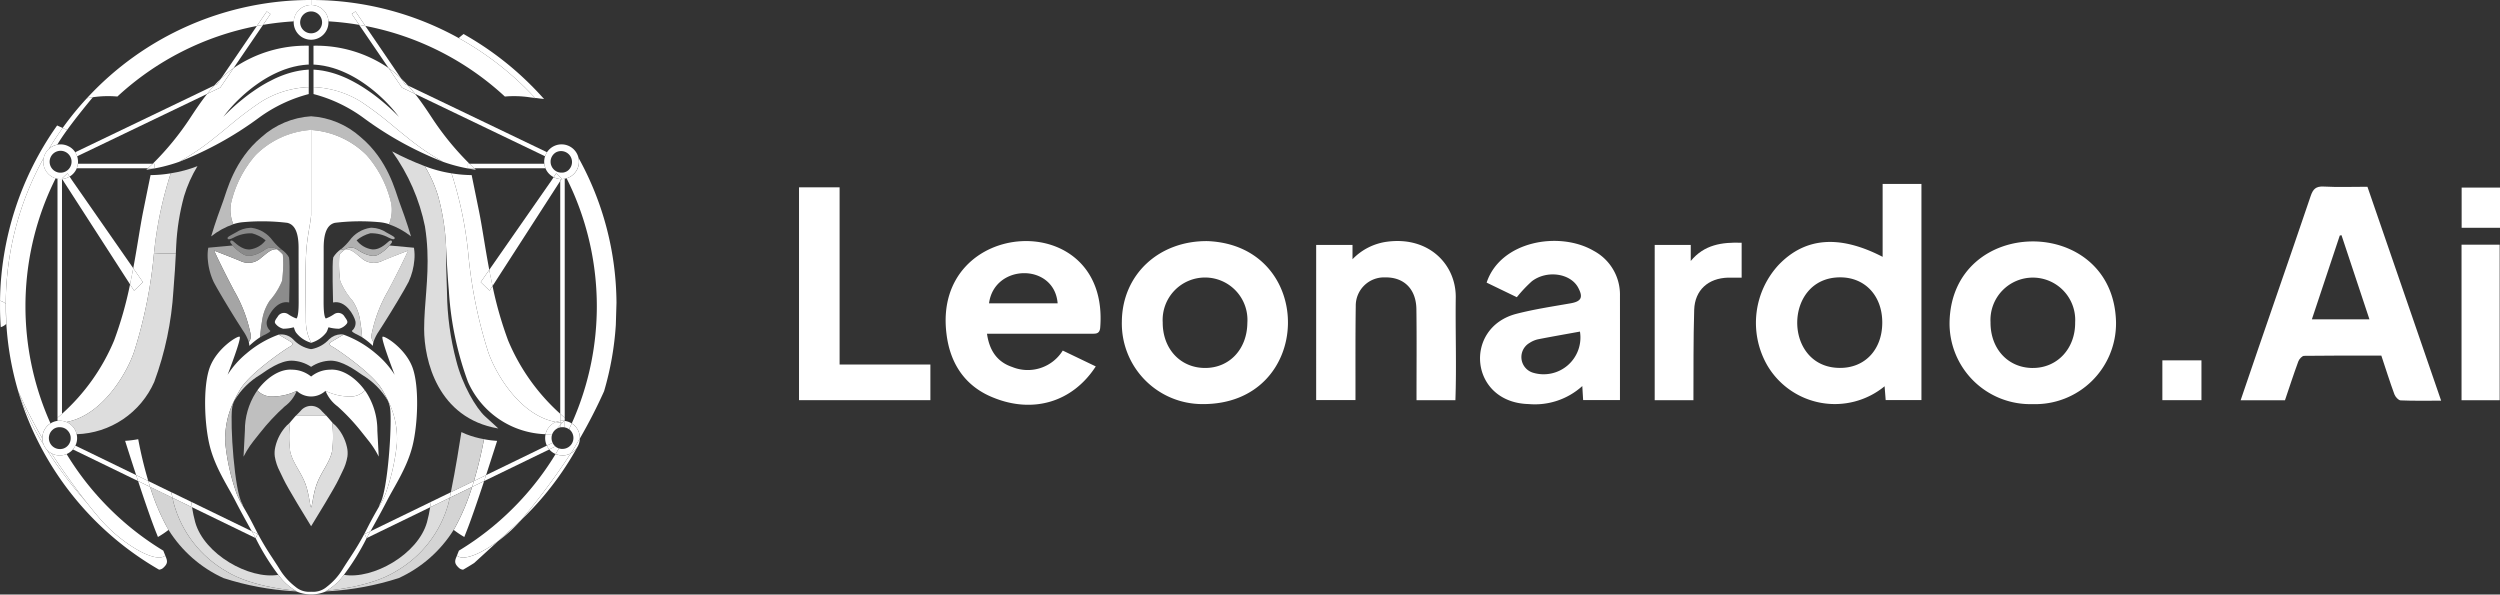 <svg id="Groupe_925" data-name="Groupe 925" xmlns="http://www.w3.org/2000/svg" xmlns:xlink="http://www.w3.org/1999/xlink" width="356.519" height="84.781" viewBox="0 0 356.519 84.781">
  <rect x="0" y="0" width="356.519" height="84.781" fill="#333333" stroke="none"/>
  <defs>
    <clipPath id="clip-path">
      <rect id="Rectangle_616" data-name="Rectangle 616" width="356.519" height="84.781" fill="none"/>
    </clipPath>
    <clipPath id="clip-path-2">
      <path id="Tracé_1036" data-name="Tracé 1036" d="M174.9,176.182l3.287-1.6a58.46,58.46,0,0,0,1.435-5.961,13.1,13.1,0,0,1-2.539-.711c-.226-.093-.455-.194-.685-.3-.206,1.342-.839,5.363-1.5,8.569" transform="translate(-174.902 -167.613)" fill="none"/>
    </clipPath>
    <linearGradient id="linear-gradient" x1="-13.616" y1="2.703" x2="-13.538" y2="2.703" gradientUnits="objectBoundingBox">
      <stop offset="0" stop-color="#bfbfbf"/>
      <stop offset="0.168" stop-color="#c5c5c5"/>
      <stop offset="0.441" stop-color="#cfcfcf"/>
      <stop offset="0.581" stop-color="#d4d4d4"/>
      <stop offset="1" stop-color="#d4d4d4"/>
    </linearGradient>
    <clipPath id="clip-path-4">
      <path id="Tracé_1044" data-name="Tracé 1044" d="M141.536,194.432a19.808,19.808,0,0,1-.452,2.13c-1.282,4.578-7.692,8.194-11.85,7.509a8.29,8.29,0,0,1-2.419,2.24s6.071-.412,9.819-2.732a16.089,16.089,0,0,0,7.5-9.643c.064-.272.129-.56.193-.857Z" transform="translate(-126.815 -193.079)" fill="none"/>
    </clipPath>
    <linearGradient id="linear-gradient-2" x1="-2.663" y1="1.043" x2="-2.642" y2="1.043" gradientUnits="objectBoundingBox">
      <stop offset="0" stop-color="#9d9d9d"/>
      <stop offset="0.681" stop-color="#c6c6c6"/>
      <stop offset="1" stop-color="#ddd"/>
    </linearGradient>
    <clipPath id="clip-path-5">
      <path id="Tracé_1045" data-name="Tracé 1045" d="M156.778,69.468a29.811,29.811,0,0,1,.337,3.357c.188,4.167-.462,7.7-.462,11.215,0,4.424,1.91,12.726,10.575,14.193,0,0-.586-.566-1.866-1.711s-3.28-4.536-4.133-7.974a39.392,39.392,0,0,1-1.315-9.672c-.1-2.618-.131-4.515-.139-5.619-.005-.746,0-1.13,0-1.13a32.676,32.676,0,0,0-1.119-7.019,18.6,18.6,0,0,0-1.912-4.285l-.162-.066a41.849,41.849,0,0,1-4.5-2.043,27.838,27.838,0,0,1,4.7,10.755" transform="translate(-152.079 -58.713)" fill="none"/>
    </clipPath>
    <linearGradient id="linear-gradient-3" x1="-1.431" y1="1.539" x2="-1.42" y2="1.539" xlink:href="#linear-gradient-2"/>
    <clipPath id="clip-path-7">
      <path id="Tracé_1055" data-name="Tracé 1055" d="M130.33,96.726l-.12-.067a3.893,3.893,0,0,0-1.081,1.124.649.649,0,0,0-.028.082c-.182.656-.021,6.394-.021,6.394,1.793-.387,3,1.851,3.189,2.674a1.434,1.434,0,0,1-.493,1.358c-.043.089.083.241,1.007.681a4.494,4.494,0,0,1,.446.249,21.429,21.429,0,0,0-.267-2.219,6.841,6.841,0,0,0-1.113-3,9.943,9.943,0,0,1-1.753-2.811,17.6,17.6,0,0,1-.115-3.763,5.131,5.131,0,0,1,.857-.765,1.246,1.246,0,0,0-.509.067" transform="translate(-129.015 -96.659)" fill="none"/>
    </clipPath>
    <linearGradient id="linear-gradient-4" x1="-3.648" y1="4.101" x2="-3.617" y2="4.101" gradientUnits="objectBoundingBox">
      <stop offset="0" stop-color="#d1d1d1"/>
      <stop offset="0.562" stop-color="#898989"/>
      <stop offset="0.923" stop-color="#d4d4d4"/>
      <stop offset="1" stop-color="#d4d4d4"/>
    </linearGradient>
    <clipPath id="clip-path-9">
      <path id="Tracé_1057" data-name="Tracé 1057" d="M138.615,96.557c-.96.461-2.35-.345-2.927-.733a1.525,1.525,0,0,0-1.61-.141c-.032.021-.063.044-.1.069.872-.018,1.339.52,2.248,1.226a2.625,2.625,0,0,0,2.945.461c1.182-.5,3.756-1.489,3.756-1.489s-1.007,2.237-2.868,5.746a20.445,20.445,0,0,0-2.363,6.276,1.383,1.383,0,0,0,.279,1.019,6.454,6.454,0,0,1,.83-1.625c.185-.293.4-.624.643-1.006,1.06-1.657,3.043-4.948,3.556-5.976a9.281,9.281,0,0,0,.81-3.094h0a6.7,6.7,0,0,0-.036-1.592c-.008-.05-.017-.1-.027-.157l-3.48-.321a5.808,5.808,0,0,1-1.659,1.338" transform="translate(-133.98 -95.219)" fill="none"/>
    </clipPath>
    <linearGradient id="linear-gradient-5" x1="-2.74" y1="3.061" x2="-2.718" y2="3.061" xlink:href="#linear-gradient"/>
    <clipPath id="clip-path-11">
      <path id="Tracé_1059" data-name="Tracé 1059" d="M136.453,88.354a4.466,4.466,0,0,0-2.975,1.825,8.131,8.131,0,0,1-1.212,1.227l.12.067a1.228,1.228,0,0,1,.509-.067l.1-.069a1.527,1.527,0,0,1,1.61.141c.577.388,1.967,1.195,2.927.734a5.814,5.814,0,0,0,1.659-1.338,3.754,3.754,0,0,0,.292-.36c.112-.168.062-.356-.115-.356a.37.37,0,0,0-.136.03c-.282.116-1.211,1.326-2.5,1.248a3.382,3.382,0,0,1-2.239-1.3,5.033,5.033,0,0,1,1.944-1,5.126,5.126,0,0,1,2.655.635,3.337,3.337,0,0,0,.346.149c.3.109.447.083.482-.06.047-.188-.147-.278-1.154-.829a3.992,3.992,0,0,0-2.085-.687c-.072,0-.146,0-.224.006" transform="translate(-132.266 -88.348)" fill="none"/>
    </clipPath>
    <linearGradient id="linear-gradient-6" x1="-6.318" y1="12.095" x2="-6.27" y2="12.095" gradientUnits="objectBoundingBox">
      <stop offset="0" stop-color="#b5b5b5"/>
      <stop offset="0.723" stop-color="#b0b0b0"/>
      <stop offset="1" stop-color="#b0b0b0"/>
    </linearGradient>
    <clipPath id="clip-path-13">
      <path id="Tracé_1061" data-name="Tracé 1061" d="M144.037,190.409c-.065.3-.129.585-.193.857a16.092,16.092,0,0,1-7.5,9.643c-3.748,2.321-9.819,2.732-9.819,2.732l-.168.122.388-.022a40.293,40.293,0,0,0,10.012-1.874s0,0,0,0a18.1,18.1,0,0,0,7.841-6.877c.066-.109.131-.219.193-.329a31.154,31.154,0,0,0,2.437-5.8Z" transform="translate(-126.358 -188.857)" fill="none"/>
    </clipPath>
    <linearGradient id="linear-gradient-7" x1="-2.226" y1="1.03" x2="-2.208" y2="1.03" xlink:href="#linear-gradient"/>
    <clipPath id="clip-path-15">
      <path id="Tracé_1063" data-name="Tracé 1063" d="M89.084,48.069c-3.924,3.271-4.973,7.8-5.455,9.079-.35.925-1.192,3.253-1.726,5.08A10.649,10.649,0,0,1,85.057,60.5a5.354,5.354,0,0,1-.307-3.046,15.716,15.716,0,0,1,3.505-6.824,12.374,12.374,0,0,1,7.9-3.575,12.375,12.375,0,0,1,7.9,3.575,15.74,15.74,0,0,1,3.505,6.824,5.349,5.349,0,0,1-.307,3.046,10.7,10.7,0,0,1,3.153,1.731c-.535-1.828-1.376-4.156-1.726-5.08-.483-1.28-1.532-5.808-5.455-9.079A11.681,11.681,0,0,0,96.158,45.1a11.684,11.684,0,0,0-7.075,2.969" transform="translate(-81.902 -45.1)" fill="none"/>
    </clipPath>
    <linearGradient id="linear-gradient-8" x1="-1.056" y1="3.982" x2="-1.043" y2="3.982" gradientUnits="objectBoundingBox">
      <stop offset="0" stop-color="#9d9d9d"/>
      <stop offset="0.958" stop-color="#bababa"/>
      <stop offset="1" stop-color="#bcbcbc"/>
    </linearGradient>
    <clipPath id="clip-path-17">
      <path id="Tracé_1066" data-name="Tracé 1066" d="M115.463,158.189c-.205.224-.376.374-.615.624h4.29c-.241-.251-.413-.4-.618-.624a1.93,1.93,0,0,0-3.057,0" transform="translate(-114.848 -157.438)" fill="none"/>
    </clipPath>
    <linearGradient id="linear-gradient-9" x1="-9.842" y1="19.558" x2="-9.756" y2="19.558" xlink:href="#linear-gradient-2"/>
    <clipPath id="clip-path-19">
      <path id="Tracé_1069" data-name="Tracé 1069" d="M114.7,167.972c-.346,1.51-1.321,2.631-2.015,4.214a7.869,7.869,0,0,0-.285.765c-.032.1-.063.208-.093.313-.356,1.266-.44,2.461-.592,2.69-.153-.228-.237-1.426-.593-2.692-.028-.1-.06-.207-.092-.31a7.91,7.91,0,0,0-.285-.764c-.693-1.583-1.668-2.7-2.014-4.214a15.8,15.8,0,0,1-.007-4.178,2.744,2.744,0,0,1-.454.426,6.528,6.528,0,0,0-1.671,3.118,3.779,3.779,0,0,0-.067,1.335h0a7.072,7.072,0,0,0,.724,2.151c.164.344.339.691.5,1.042.607,1.309,3.346,5.762,3.956,6.751.61-.989,3.349-5.442,3.956-6.751.163-.351.338-.7.5-1.042a7.061,7.061,0,0,0,.724-2.151h0a3.777,3.777,0,0,0-.067-1.336,6.516,6.516,0,0,0-1.671-3.117,2.781,2.781,0,0,1-.454-.426,15.808,15.808,0,0,1-.007,4.178" transform="translate(-106.498 -163.794)" fill="none"/>
    </clipPath>
    <linearGradient id="linear-gradient-10" x1="-3.736" y1="1.657" x2="-3.701" y2="1.657" xlink:href="#linear-gradient-2"/>
    <clipPath id="clip-path-21">
      <path id="Tracé_1071" data-name="Tracé 1071" d="M67.107,193.936a16.091,16.091,0,0,0,7.5,9.643c3.748,2.321,9.818,2.732,9.818,2.732A8.282,8.282,0,0,1,82,204.072c-4.158.685-10.567-2.931-11.85-7.509a19.877,19.877,0,0,1-.454-2.13l-2.79-1.353c.065.3.13.583.195.857" transform="translate(-66.912 -193.079)" fill="none"/>
    </clipPath>
    <linearGradient id="linear-gradient-11" x1="-1.405" y1="1.043" x2="-1.384" y2="1.043" xlink:href="#linear-gradient-2"/>
    <clipPath id="clip-path-22">
      <path id="Tracé_1072" data-name="Tracé 1072" d="M89.42,89.035c-1.006.55-1.2.64-1.154.829.038.15.194.171.527.044.088-.035.188-.078.3-.134a5.12,5.12,0,0,1,2.655-.635,5.02,5.02,0,0,1,1.945,1,3.378,3.378,0,0,1-2.239,1.3c-1.291.079-2.219-1.132-2.5-1.248a.381.381,0,0,0-.138-.03c-.175,0-.224.188-.113.355a4.609,4.609,0,0,0,.292.36,5.807,5.807,0,0,0,1.659,1.338c.96.462,2.35-.345,2.927-.733a1.527,1.527,0,0,1,1.611-.142c.031.022.064.044.1.069.344.007.479.039.519.076l.193,0a8.519,8.519,0,0,1-1.3-1.3,4.457,4.457,0,0,0-2.975-1.825c-.077,0-.152-.006-.224-.006a3.99,3.99,0,0,0-2.085.687" transform="translate(-88.26 -88.348)" fill="none"/>
    </clipPath>
    <linearGradient id="linear-gradient-12" x1="-4.322" y1="6.133" x2="-4.273" y2="6.133" gradientUnits="objectBoundingBox">
      <stop offset="0" stop-color="#d1d1d1"/>
      <stop offset="0.562" stop-color="#898989"/>
      <stop offset="0.923" stop-color="#898989"/>
      <stop offset="1" stop-color="#898989"/>
    </linearGradient>
    <clipPath id="clip-path-23">
      <path id="Tracé_1073" data-name="Tracé 1073" d="M104.124,97.43a17.548,17.548,0,0,1-.115,3.763,9.9,9.9,0,0,1-1.751,2.81,6.831,6.831,0,0,0-1.112,3,21.312,21.312,0,0,0-.267,2.219,4.429,4.429,0,0,1,.446-.249c.923-.44,1.049-.592,1.007-.681a1.433,1.433,0,0,1-.493-1.358c.194-.824,1.4-3.062,3.189-2.674,0,0,.161-5.737-.021-6.394a.548.548,0,0,0-.029-.081,3.541,3.541,0,0,0-1-1.053l-.194.006c-.039-.038-.175-.07-.52-.076a5.2,5.2,0,0,1,.857.765" transform="translate(-100.878 -96.665)" fill="none"/>
    </clipPath>
    <linearGradient id="linear-gradient-13" x1="-2.456" y1="5.649" x2="-2.428" y2="5.649" gradientUnits="objectBoundingBox">
      <stop offset="0" stop-color="#d1d1d1"/>
      <stop offset="0.609" stop-color="#888"/>
      <stop offset="1" stop-color="#8c8c8c"/>
    </linearGradient>
    <clipPath id="clip-path-25">
      <path id="Tracé_1075" data-name="Tracé 1075" d="M60.662,194.661c.062.11.126.22.193.329a18.091,18.091,0,0,0,7.841,6.877s0,0,0,0a40.238,40.238,0,0,0,10.013,1.873c.129.008.259.016.389.022l-.169-.122s-6.071-.412-9.819-2.732a16.087,16.087,0,0,1-7.5-9.643c-.064-.272-.129-.56-.194-.857l-3.195-1.552a31.129,31.129,0,0,0,2.437,5.8" transform="translate(-58.225 -188.857)" fill="none"/>
    </clipPath>
    <linearGradient id="linear-gradient-14" x1="-1.025" y1="1.03" x2="-1.008" y2="1.03" xlink:href="#linear-gradient"/>
    <clipPath id="clip-path-27">
      <path id="Tracé_1079" data-name="Tracé 1079" d="M96.222,151.731a9.966,9.966,0,0,0-1.567,5.451c-.11,1.985-.19,3.65-.193,3.7.118-.234.266-.512.447-.815h0a12.646,12.646,0,0,1,.994-1.44c.175-.218.348-.437.522-.657.131-.165.264-.332.4-.5a29.652,29.652,0,0,1,3.5-3.75,5.107,5.107,0,0,0,1.728-2.225,8,8,0,0,1-3.443.813,2.812,2.812,0,0,1-2.176-.877c-.072.1-.141.2-.208.3" transform="translate(-94.462 -151.427)" fill="none"/>
    </clipPath>
    <linearGradient id="linear-gradient-15" x1="-4.578" y1="3.08" x2="-4.529" y2="3.08" gradientUnits="objectBoundingBox">
      <stop offset="0" stop-color="#ababab"/>
      <stop offset="0.562" stop-color="#b1b1b1"/>
      <stop offset="1" stop-color="#bfbfbf"/>
    </linearGradient>
    <clipPath id="clip-path-29">
      <path id="Tracé_1084" data-name="Tracé 1084" d="M104.436,130.378a4.527,4.527,0,0,1-2.507,1.405c-.022,0-.045,0-.068,0s-.046,0-.068,0a4.516,4.516,0,0,1-2.507-1.405,2.377,2.377,0,0,0-2.046-.66s1.658.964,1.826,1.09.336.336-.251.639-5.623,3.721-7.018,6.007a17.734,17.734,0,0,0-.876,1.617l.022.011a10.651,10.651,0,0,1,3.649-3.631c1.063-.735,2.867-2.02,4.469-2.02a5.192,5.192,0,0,1,2.8.881,5.2,5.2,0,0,1,2.8-.881c1.6,0,3.407,1.286,4.469,2.02a10.655,10.655,0,0,1,3.65,3.631l.022-.011a18.305,18.305,0,0,0-.878-1.617c-1.4-2.286-6.431-5.7-7.018-6.007s-.42-.513-.251-.639,1.826-1.09,1.826-1.09a1.508,1.508,0,0,0-.375-.045,2.575,2.575,0,0,0-1.671.705" transform="translate(-90.92 -129.673)" fill="none"/>
    </clipPath>
    <linearGradient id="linear-gradient-16" x1="-1.527" y1="3.909" x2="-1.511" y2="3.909" xlink:href="#linear-gradient-2"/>
    <clipPath id="clip-path-30">
      <path id="Tracé_1085" data-name="Tracé 1085" d="M87.341,161.4a30.6,30.6,0,0,0,1.615,7.16,13.437,13.437,0,0,0,.978,1.927c-.068-.166-.126-.327-.178-.482-1.105-1.748-1.751-11.349-1.443-13.626a3.82,3.82,0,0,1,.346-1.129l-.022-.011a12.189,12.189,0,0,0-1.3,6.161" transform="translate(-87.308 -155.237)" fill="none"/>
    </clipPath>
    <linearGradient id="linear-gradient-17" x1="-11.532" y1="1.817" x2="-11.399" y2="1.817" xlink:href="#linear-gradient-15"/>
    <clipPath id="clip-path-32">
      <path id="Tracé_1088" data-name="Tracé 1088" d="M62.12,65.471a54.575,54.575,0,0,0-2.386,11.374,24.3,24.3,0,0,0,3.115.038c.036-.7.054-1.133.054-1.133a32.665,32.665,0,0,1,1.119-7.019,18.591,18.591,0,0,1,1.912-4.285,18.292,18.292,0,0,1-3.814,1.024" transform="translate(-59.734 -64.447)" fill="none"/>
    </clipPath>
    <linearGradient id="linear-gradient-18" x1="-3.542" y1="4.883" x2="-3.483" y2="4.883" xlink:href="#linear-gradient-2"/>
    <clipPath id="clip-path-34">
      <path id="Tracé_1093" data-name="Tracé 1093" d="M38.226,98.235a66.269,66.269,0,0,1-2.749,13.754c-.826,2.714-4.312,9.266-9.747,10.274A2.478,2.478,0,0,1,27.206,124a12.519,12.519,0,0,0,11.062-7.459A45.46,45.46,0,0,0,41,103.518c.169-1.979.289-4.064.351-5.31a24.434,24.434,0,0,1-3.114-.038c0,.021-.006.043-.006.065" transform="translate(-25.73 -98.17)" fill="none"/>
    </clipPath>
    <linearGradient id="linear-gradient-19" x1="-0.606" y1="1.885" x2="-0.582" y2="1.885" xlink:href="#linear-gradient-2"/>
  </defs>
  <g id="Groupe_856" data-name="Groupe 856">
    <g id="Groupe_855" data-name="Groupe 855" clip-path="url(#clip-path)">
      <path id="Tracé_1002" data-name="Tracé 1002" d="M114.689,207.13l.279.576.01,0a33.756,33.756,0,0,1-3.242,5.242,8.279,8.279,0,0,1-2.418,2.24l-.169.121a.4.4,0,0,1-.036.019,5.376,5.376,0,0,1-4.1,0,.38.38,0,0,1-.036-.019l-.169-.121a8.294,8.294,0,0,1-2.418-2.24,33.816,33.816,0,0,1-3.242-5.242l.01,0,.279-.576.043-.023c.331.622.645,1.172.946,1.672.786,1.31,1.483,2.285,2.144,3.355,0,.006.008.013.011.019h0a9.17,9.17,0,0,0,2.253,2.5,2.961,2.961,0,0,0,1.676.7h.006a3.045,3.045,0,0,0,.547,0,3.152,3.152,0,0,0,.547,0h.006a2.961,2.961,0,0,0,1.676-.7,9.169,9.169,0,0,0,2.253-2.5h0c0-.006.008-.013.011-.019.661-1.07,1.358-2.045,2.144-3.355.3-.5.616-1.05.947-1.672Z" transform="translate(-62.694 -130.965)" fill="#fff"/>
      <path id="Tracé_1003" data-name="Tracé 1003" d="M226.79,85.075a43.179,43.179,0,0,1-1.664,9.426v0l0,.005a.1.1,0,0,0,0,.01,73.722,73.722,0,0,1-3.46,6.754,2.475,2.475,0,0,0-1.158-2.147c.127-.282.251-.566.372-.853a40.835,40.835,0,0,0,0-31.691q-.518-1.222-1.111-2.4a2.411,2.411,0,0,0,.528-.228,2.477,2.477,0,0,0,1.182-2.676,43.2,43.2,0,0,1,5.405,20.654" transform="translate(-138.968 -38.749)" fill="#fff"/>
      <path id="Tracé_1004" data-name="Tracé 1004" d="M217.819,164.233a2.446,2.446,0,0,1,1.074,1.455,2.406,2.406,0,0,1,.084.692h0c-.609,1.059-1.014,1.71-1.014,1.71l-.272.408h0a2.474,2.474,0,0,1-2.167.1c.16-.265.316-.529.47-.8l.026.008c.024.008.047.016.072.022a.028.028,0,0,0,.012,0c.031.007.062.015.092.02a.008.008,0,0,0,.007,0l.075.012c.032,0,.062.008.092.01a.305.305,0,0,0,.045,0l.081,0a1.561,1.561,0,0,0,1.427-.922c.021-.047.04-.1.057-.144.01-.032.02-.065.029-.1a1.562,1.562,0,0,0,.039-.6.742.742,0,0,0-.017-.1h0a.575.575,0,0,0-.019-.084c0-.008,0-.018-.006-.026-.007-.028-.017-.056-.025-.083s-.022-.063-.035-.094a.88.88,0,0,0-.037-.086.024.024,0,0,1,0-.008.872.872,0,0,0-.047-.088c-.016-.028-.032-.057-.05-.084l0,0c-.018-.028-.039-.056-.059-.083s-.032-.043-.051-.064a.606.606,0,0,0-.041-.047l-.027-.031a.574.574,0,0,0-.05-.049.062.062,0,0,0-.008-.008c-.01-.011-.022-.02-.032-.03h0a.432.432,0,0,0-.033-.029c-.023-.02-.047-.039-.072-.056,0,0,0,0,0,0h0c.134-.277.265-.558.392-.839" transform="translate(-136.286 -103.853)" fill="#fff"/>
      <path id="Tracé_1005" data-name="Tracé 1005" d="M221.693,171.782s.405-.652,1.014-1.711a2.47,2.47,0,0,1-1.286,2.119Z" transform="translate(-140.017 -107.545)" fill="#fff"/>
      <path id="Tracé_1006" data-name="Tracé 1006" d="M210.213,173.3a43.514,43.514,0,0,1-8.028,10.435,96.56,96.56,0,0,0,6.112-8.066l.959-1.435h0a2.464,2.464,0,0,0,.956-.932" transform="translate(-127.852 -109.586)" fill="#fff"/>
      <path id="Tracé_1007" data-name="Tracé 1007" d="M219.972,163.561l.081.048c-.126.282-.257.563-.39.84l0,0a.332.332,0,0,0-.034-.025.292.292,0,0,0-.033-.023c-.024-.017-.05-.032-.076-.047s-.064-.036-.1-.05a.658.658,0,0,0-.073-.033,1.17,1.17,0,0,0-.115-.044l-.047-.015a.028.028,0,0,0-.016,0,.44.44,0,0,0-.054-.015.361.361,0,0,0-.06-.014v-.928a2.527,2.527,0,0,1,.918.313" transform="translate(-138.52 -103.231)" fill="#fff"/>
      <path id="Tracé_1008" data-name="Tracé 1008" d="M218.909,162.977v.1l-.083-.01Z" transform="translate(-138.375 -103.059)" fill="#fff"/>
      <path id="Tracé_1009" data-name="Tracé 1009" d="M217.952,103.432c-.142-.118-.36-.307-.641-.562v-33.2l.178-.274h.015a2.469,2.469,0,0,0,.448-.041Z" transform="translate(-137.417 -43.856)" fill="#fff"/>
      <path id="Tracé_1010" data-name="Tracé 1010" d="M217.309,160.519c.279.254.5.443.641.562v.343l-.084.091c-.078-.007-.156-.01-.235-.01a2.559,2.559,0,0,0-.323.021v-1.006Z" transform="translate(-137.416 -101.505)" fill="#fff"/>
      <path id="Tracé_1011" data-name="Tracé 1011" d="M192.3,176.143a2.482,2.482,0,0,0,1.192-.306l-.959,1.435a96.875,96.875,0,0,1-6.112,8.066l-3.282,3c-2.449,1.822-4.978,2.906-5.885,2.076.076-.189.171-.43.275-.695h0a40.683,40.683,0,0,0,7.731-6.065q.388-.387.767-.786l.012-.014c.086-.089.171-.178.251-.267l.024-.025a40.511,40.511,0,0,0,5.009-6.626,2.461,2.461,0,0,0,.975.2" transform="translate(-112.088 -111.191)" fill="#fff"/>
      <path id="Tracé_1012" data-name="Tracé 1012" d="M212.8,60.127l-.36.547a2.477,2.477,0,0,1-1.018-.964,2.457,2.457,0,0,1-.313-.947,2.494,2.494,0,0,1,.107-1.066,2.532,2.532,0,0,1,.276-.577,2.364,2.364,0,0,1,.374-.447,2.479,2.479,0,0,1,3.383-.019,2.426,2.426,0,0,1,.466.581v0a2.427,2.427,0,0,1,.274.7v0a2.482,2.482,0,0,1-1.71,2.9,2.4,2.4,0,0,1-.261.062,2.446,2.446,0,0,1-.448.041h-.015l.042-.066Zm-.643-.986a.221.221,0,0,0,.018.036.774.774,0,0,0,.04.075,1.314,1.314,0,0,0,.1.15l.037.047a.437.437,0,0,0,.042.05,1.35,1.35,0,0,0,.144.146.311.311,0,0,0,.04.032.26.26,0,0,0,.026.021l.024.019.025.018a.028.028,0,0,0,.011.007l.058.04a1.1,1.1,0,0,0,.139.08c.019.01.04.02.06.029a1.616,1.616,0,0,0,.233.085l.023.005.023.005.046.011c.018,0,.036.008.054.01h.006c.024,0,.049.008.072.01l.091.008a.947.947,0,0,0,.1,0c.025,0,.051,0,.076,0l.054,0,.035,0,.047-.005c.024,0,.047-.006.069-.011a.6.6,0,0,0,.09-.019.688.688,0,0,0,.079-.022h0l.019-.006c.022-.007.043-.014.064-.022s.049-.018.074-.029a1.528,1.528,0,0,0,.173-.085,1.562,1.562,0,0,0-1.563-2.7l-.081.049a1.068,1.068,0,0,0-.111.082l-.061.049-.01.009c-.025.022-.049.045-.072.069a.61.61,0,0,0-.047.051c-.01.01-.021.023-.031.034s-.032.039-.047.058a1.182,1.182,0,0,0-.076.109c-.014.021-.027.043-.04.065-.022.037-.041.075-.06.113s-.023.051-.032.076-.029.072-.04.109c-.006.018-.011.035-.017.054s-.01.032-.012.047v0c-.006.025-.013.051-.018.076s-.007.04-.01.058-.005.032-.007.049-.007.06-.008.09a.972.972,0,0,0,0,.1c0,.025,0,.05,0,.076s0,.047.005.07a.6.6,0,0,0,.007.068.547.547,0,0,0,.014.079.193.193,0,0,0,.007.036.231.231,0,0,0,.011.045c0,.012.006.025.01.039a.48.48,0,0,0,.02.068A.4.4,0,0,0,212.1,59c.018.048.038.1.061.142" transform="translate(-133.486 -35.409)" fill="#fff"/>
      <path id="Tracé_1013" data-name="Tracé 1013" d="M215.7,68.045a2.469,2.469,0,0,1-.938-.265l.36-.547.8.754-.042.066c-.06,0-.118,0-.177-.008" transform="translate(-135.804 -42.515)" fill="#fff"/>
      <path id="Tracé_1014" data-name="Tracé 1014" d="M217.312,69.441c.059.005.118.008.178.008l-.178.274Z" transform="translate(-137.418 -43.911)" fill="#fff"/>
      <path id="Tracé_1015" data-name="Tracé 1015" d="M217.312,163.942c.1.01.2.019.3.025l-.3.328Z" transform="translate(-137.418 -103.669)" fill="#fff"/>
      <path id="Tracé_1016" data-name="Tracé 1016" d="M217.312,163.218a2.538,2.538,0,0,1,.322-.021c.078,0,.157,0,.236.011l-.261.289c-.1-.006-.2-.015-.3-.025v-.253Z" transform="translate(-137.418 -103.198)" fill="#fff"/>
      <path id="Tracé_1017" data-name="Tracé 1017" d="M217.45,164.14a.44.44,0,0,0-.049.007l-.022,0c-.022,0-.045.007-.067.012v-.321l.3-.327.261-.289.084.01v.929h0c-.019,0-.04-.008-.06-.011a.085.085,0,0,0-.027,0l-.056-.008a.22.22,0,0,0-.039,0,.37.37,0,0,0-.049,0c-.028,0-.057,0-.087,0s-.067,0-.1,0a.76.76,0,0,0-.082.007" transform="translate(-137.418 -103.216)" fill="#fff"/>
      <path id="Tracé_1018" data-name="Tracé 1018" d="M198.964,68.721a2.449,2.449,0,0,0,.938.265v.282l-9.657,14.977q-.252-1.171-.465-2.309L198.7,69.128Z" transform="translate(-120.009 -43.456)" fill="#fff"/>
      <path id="Tracé_1019" data-name="Tracé 1019" d="M190.641,102.535a2.49,2.49,0,0,0-.619.164c-5.435-1.008-8.921-7.561-9.747-10.275a66.288,66.288,0,0,1-2.749-13.754c0-.021,0-.043-.006-.064a54.416,54.416,0,0,0-2.386-11.374,18.184,18.184,0,0,0,2.875.252s.147.7,1.049,5.147c.448,2.211.856,5.151,1.462,8.363l-1.22,1.753,1.26,1.216.425-.66a53.415,53.415,0,0,0,2.228,7.778,29.152,29.152,0,0,0,7.428,10.447v1.005Z" transform="translate(-110.747 -42.515)" fill="#fff"/>
      <path id="Tracé_1020" data-name="Tracé 1020" d="M215.628,163.42a2.491,2.491,0,0,1,.618-.164v.253c-.209-.022-.414-.052-.618-.089" transform="translate(-136.353 -103.236)" fill="#fff"/>
      <path id="Tracé_1021" data-name="Tracé 1021" d="M213.089,163.7c.2.038.411.068.619.089v.353l-.437.482h0a.862.862,0,0,0-.089.053c-.028.018-.057.038-.084.058s-.054.042-.082.065-.053.046-.077.07a.612.612,0,0,0-.046.047,1.49,1.49,0,0,0-.217.29c-.018.03-.034.061-.049.092a.557.557,0,0,0-.032.071h0a0,0,0,0,0,0,0l-.039.041c-.31.019-.624.025-.94.017a2.473,2.473,0,0,1,1.476-1.734" transform="translate(-133.814 -103.518)" fill="#fff"/>
      <path id="Tracé_1022" data-name="Tracé 1022" d="M214.167,173.335c.03.018.061.033.091.048l0,0c.031.016.062.03.092.042s.058.023.087.032c-.154.268-.31.533-.47.8a2.273,2.273,0,0,1-.263-.131,2.446,2.446,0,0,1-.64-.529l.87-.422c.018.016.035.03.053.044l.071.052.024.016c.026.018.054.033.08.049" transform="translate(-134.735 -109.507)" fill="#fff"/>
      <path id="Tracé_1023" data-name="Tracé 1023" d="M216.12,165.386l.438-.482v.321l-.057.012-.039.01c-.025.007-.049.014-.074.022l0,0c-.032.01-.063.022-.094.034s-.043.018-.065.028-.036.017-.053.025-.031.015-.044.023l-.007,0" transform="translate(-136.664 -104.278)" fill="#fff"/>
      <path id="Tracé_1024" data-name="Tracé 1024" d="M212.937,171.77c0,.008.008.017.012.025a.557.557,0,0,0,.036.069h0a.515.515,0,0,0,.042.069.227.227,0,0,0,.019.031c.011.018.024.035.037.053a1.481,1.481,0,0,0,.133.158l.023.024a.235.235,0,0,0,.024.023.055.055,0,0,0,.014.012.633.633,0,0,0,.058.052l-.87.423a2.509,2.509,0,0,1-.353-.541Z" transform="translate(-134.132 -108.619)" fill="#fff"/>
      <path id="Tracé_1025" data-name="Tracé 1025" d="M214.182,60.438c-.014.021-.027.043-.04.064a.59.59,0,0,1,.04-.064" transform="translate(-135.414 -38.218)" fill="#fff"/>
      <path id="Tracé_1026" data-name="Tracé 1026" d="M211.507,168.323q.474.013.94-.017l.039-.041c-.01.02-.018.041-.025.062a.045.045,0,0,0-.006.018c0,.01-.007.019-.01.029h0c0,.01-.007.019-.011.029-.009.028-.018.056-.025.085a.894.894,0,0,0-.02.091c-.006.029-.01.058-.015.087a.416.416,0,0,0-.006.046.08.08,0,0,0,0,.017.637.637,0,0,0,0,.065,1.451,1.451,0,0,0,.008.268c0,.015,0,.031.007.047s.005.035.009.052a.355.355,0,0,0,.01.046.145.145,0,0,0,.006.03c.005.023.01.045.018.068s.014.047.022.07.021.062.033.091.021.05.032.075l.006.012-.822.4a2.5,2.5,0,0,1-.184-1.632" transform="translate(-133.708 -106.403)" fill="#fff"/>
      <path id="Tracé_1027" data-name="Tracé 1027" d="M196.729,172.855a2.484,2.484,0,0,0,.353.541l-9.3,4.514c.094-.287.188-.57.279-.847Z" transform="translate(-118.746 -109.306)" fill="#fff"/>
      <path id="Tracé_1028" data-name="Tracé 1028" d="M158.256,33.174l19.826,9.514a2.481,2.481,0,0,0-.276.577l-18.539-8.9c-.321-.406-.656-.8-1.01-1.195" transform="translate(-100.074 -20.978)" fill="#fff"/>
      <path id="Tracé_1029" data-name="Tracé 1029" d="M192.784,63.522a2.444,2.444,0,0,0,.163.64H182.791c-.157-.142-.388-.357-.678-.64Z" transform="translate(-115.16 -40.168)" fill="#fff"/>
      <path id="Tracé_1030" data-name="Tracé 1030" d="M190.089,22.465l-1.286-.157a43.757,43.757,0,0,0-10.9-8.543l.694-.576a44.3,44.3,0,0,1,9.64,7.314q.96.958,1.851,1.962" transform="translate(-112.498 -8.34)" fill="#fff"/>
      <path id="Tracé_1031" data-name="Tracé 1031" d="M205.329,37.721l.817.1.039.04c-.243-.046-.532-.1-.855-.14" transform="translate(-129.841 -23.853)" fill="#fff"/>
      <path id="Tracé_1032" data-name="Tracé 1032" d="M193.258,204.685c.9-.825,1.982-1.814,3.282-3a21.536,21.536,0,0,1-3.282,3" transform="translate(-122.207 -127.534)" fill="#fff"/>
      <path id="Tracé_1033" data-name="Tracé 1033" d="M187.147,170.6s-.7,2.207-1.576,4.889l-1.727.838a57.951,57.951,0,0,0,1.435-5.961,15.764,15.764,0,0,0,1.868.234" transform="translate(-116.254 -107.729)" fill="#fff"/>
      <path id="Tracé_1034" data-name="Tracé 1034" d="M188.149,106.975l-.425.66-1.26-1.216,1.22-1.753q.213,1.136.465,2.309" transform="translate(-117.911 -66.186)" fill="#fff"/>
      <path id="Tracé_1035" data-name="Tracé 1035" d="M183.4,185.138l1.727-.838c-.091.278-.185.561-.279.847l-1.708.828q.137-.424.261-.838" transform="translate(-115.806 -116.543)" fill="#fff"/>
    </g>
  </g>
  <g id="Groupe_858" data-name="Groupe 858" transform="translate(64.302 61.622)">
    <g id="Groupe_857" data-name="Groupe 857" clip-path="url(#clip-path-2)">
      <rect id="Rectangle_617" data-name="Rectangle 617" width="4.722" height="8.569" fill="url(#linear-gradient)"/>
    </g>
  </g>
  <g id="Groupe_860" data-name="Groupe 860">
    <g id="Groupe_859" data-name="Groupe 859" clip-path="url(#clip-path)">
      <path id="Tracé_1037" data-name="Tracé 1037" d="M182.406,64.163h-.9v-.64h.225c.289.283.52.5.678.64" transform="translate(-114.774 -40.169)" fill="#fff"/>
      <path id="Tracé_1038" data-name="Tracé 1038" d="M177.493,194.576a13.238,13.238,0,0,1-1.511-1.012c.067-.109.131-.219.193-.328a31.165,31.165,0,0,0,2.437-5.8l1.709-.828c-.911,2.752-1.95,5.8-2.61,7.414,0,0-.086.224-.218.56" transform="translate(-111.283 -117.999)" fill="#fff"/>
      <path id="Tracé_1039" data-name="Tracé 1039" d="M176.82,211.929c.907.831,3.436-.253,5.885-2.076-1.721,1.576-2.778,2.542-3.425,3.133q-.78.5-1.583.958a1,1,0,0,1-.578-.24c-.579-.532-.672-.86-.414-1.492.029-.069.069-.166.115-.283" transform="translate(-111.654 -132.701)" fill="#fff"/>
      <path id="Tracé_1040" data-name="Tracé 1040" d="M173.715,90.663a66.271,66.271,0,0,1-2.749-13.754c0-.021,0-.043-.006-.064a54.38,54.38,0,0,0-2.386-11.374,18.315,18.315,0,0,1-3.814-1.024,18.623,18.623,0,0,1,1.912,4.285,32.66,32.66,0,0,1,1.119,7.019s.018.434.054,1.133c.063,1.245.182,3.331.351,5.309a45.477,45.477,0,0,0,2.727,13.021,12.519,12.519,0,0,0,11.062,7.459,2.45,2.45,0,0,1,.269-.682,2.485,2.485,0,0,1,1.207-1.053c-5.435-1.008-8.921-7.562-9.747-10.275" transform="translate(-104.187 -40.753)" fill="#fff"/>
      <path id="Tracé_1041" data-name="Tracé 1041" d="M128.07,23.294c.526.308,1.032.647,1.534.995s.989.72,1.465,1.107a29,29,0,0,1,2.72,2.491,20.818,20.818,0,0,0-2.486-2.761,21.584,21.584,0,0,0-2.931-2.314,17.789,17.789,0,0,0-1.627-.944,17.143,17.143,0,0,0-1.734-.751c-.149-.053-.3-.1-.45-.149-.076-.024-.15-.05-.228-.072l-.229-.062c-.154-.04-.306-.088-.462-.119l-.466-.1c-.156-.033-.314-.051-.471-.078l-.237-.036c-.079-.011-.158-.017-.238-.025-.158-.014-.317-.032-.476-.043l-.151-.005V17.737a18.275,18.275,0,0,1,10.712,3.188l1.9,2.784,1.875.9c.889,1.121,1.664,2.286,2.406,3.412a40.292,40.292,0,0,0,5.357,6.551h-.225v.64h.9c.144.131.228.2.237.211a23.167,23.167,0,0,1-4.676-1.127h0a34.681,34.681,0,0,1-5.2-3.549c-2.025-1.583-3.357-2.915-6.483-5.011a13.934,13.934,0,0,0-6.8-2.094V21.153l.108,0c.149.01.3.025.445.039.075.007.149.011.223.022l.221.032c.148.024.3.04.443.07a13.6,13.6,0,0,1,1.74.449,16.363,16.363,0,0,1,1.679.673c.272.134.544.266.81.41s.532.293.8.444" transform="translate(-76.897 -11.216)" fill="#fff"/>
      <path id="Tracé_1042" data-name="Tracé 1042" d="M166.972,192.3l2.842-1.379c-.056.272-.113.536-.169.794l-2.79,1.354c.042-.25.081-.507.117-.769" transform="translate(-105.511 -120.728)" fill="#fff"/>
      <path id="Tracé_1043" data-name="Tracé 1043" d="M174.444,188.968c.056-.257.113-.522.169-.794l3.287-1.6q-.124.415-.26.838Z" transform="translate(-110.31 -117.983)" fill="#fff"/>
    </g>
  </g>
  <g id="Groupe_862" data-name="Groupe 862" transform="translate(46.623 70.985)">
    <g id="Groupe_861" data-name="Groupe 861" clip-path="url(#clip-path-4)">
      <rect id="Rectangle_619" data-name="Rectangle 619" width="17.511" height="13.232" transform="translate(0 0)" fill="url(#linear-gradient-2)"/>
    </g>
  </g>
  <g id="Groupe_864" data-name="Groupe 864" transform="translate(55.911 21.586)">
    <g id="Groupe_863" data-name="Groupe 863" clip-path="url(#clip-path-5)">
      <rect id="Rectangle_620" data-name="Rectangle 620" width="32.871" height="41.801" transform="matrix(0.866, -0.5, 0.5, 0.866, -17.107, 9.87)" fill="url(#linear-gradient-3)"/>
    </g>
  </g>
  <g id="Groupe_866" data-name="Groupe 866">
    <g id="Groupe_865" data-name="Groupe 865" clip-path="url(#clip-path)">
      <path id="Tracé_1046" data-name="Tracé 1046" d="M128.4,35.885c3.127,2.1,4.459,3.428,6.483,5.011a34.631,34.631,0,0,0,5.2,3.549A49.306,49.306,0,0,1,128.7,38.151a21.062,21.062,0,0,0-7.092-3.37v-.99a13.947,13.947,0,0,1,6.8,2.094" transform="translate(-76.897 -21.368)" fill="#fff"/>
      <path id="Tracé_1047" data-name="Tracé 1047" d="M156.583,31.455l-.432-.207-.54-.792c.342.324.664.658.973,1" transform="translate(-98.401 -19.259)" fill="#fff"/>
      <path id="Tracé_1048" data-name="Tracé 1048" d="M145.313,17.294a16.474,16.474,0,0,0-1.79-1.49l-4.2-6.162q.443.072.882.159Z" transform="translate(-88.103 -6.097)" fill="#fff"/>
      <path id="Tracé_1049" data-name="Tracé 1049" d="M154.514,30.085l-1.875-.9-1.9-2.784a16.289,16.289,0,0,1,1.79,1.491l.54.792.432.207c.355.39.69.789,1.01,1.194" transform="translate(-95.322 -16.695)" fill="#fff"/>
      <path id="Tracé_1050" data-name="Tracé 1050" d="M132.8,158.218c.135-.254.272-.52.413-.8.7-1.384,1.224-2.29,1.645-3.018v0a13.413,13.413,0,0,0,.978-1.927,30.562,30.562,0,0,0,1.615-7.16,12.18,12.18,0,0,0-1.295-6.161,17.924,17.924,0,0,0-.876-1.618c-1.4-2.286-6.431-5.7-7.018-6.007s-.42-.513-.251-.639,1.826-1.09,1.826-1.09a14.864,14.864,0,0,1,4.594,2.683,12.754,12.754,0,0,1,2.7,3.051s-2.067-5.325-1.71-5.44,3.23,1.677,4.237,4.351.788,8.208,0,11.29-2.528,5.62-3.629,7.769c-.733,1.43-1.751,3.27-2.35,4.339l-.831.4Z" transform="translate(-80.848 -82.076)" fill="#fff"/>
      <path id="Tracé_1051" data-name="Tracé 1051" d="M147.087,170c1.107-1.748,1.751-11.349,1.443-13.626a3.83,3.83,0,0,0-.345-1.129l.022-.011A12.187,12.187,0,0,1,149.5,161.4a30.477,30.477,0,0,1-1.615,7.16,13.414,13.414,0,0,1-.978,1.927c.068-.166.126-.325.178-.482" transform="translate(-92.898 -98.165)" fill="#fff"/>
      <path id="Tracé_1052" data-name="Tracé 1052" d="M151.271,195.436l-9.061,4.4.047-.094s.194-.344.5-.882l8.635-4.192c-.037.262-.075.52-.117.77" transform="translate(-89.927 -123.098)" fill="#fff"/>
      <path id="Tracé_1053" data-name="Tracé 1053" d="M141.706,207.051l-.279-.576.831-.4c-.3.538-.5.882-.5.882s-.015.032-.047.094Z" transform="translate(-89.432 -130.31)" fill="#fff"/>
      <path id="Tracé_1054" data-name="Tracé 1054" d="M136.978,4.439l1.411,2.072c-.294-.058-.587-.111-.882-.159h0L136.449,4.8Z" transform="translate(-86.284 -2.807)" fill="#fff"/>
    </g>
  </g>
  <g id="Groupe_868" data-name="Groupe 868" transform="translate(47.432 35.536)">
    <g id="Groupe_867" data-name="Groupe 867" clip-path="url(#clip-path-7)">
      <rect id="Rectangle_622" data-name="Rectangle 622" width="11.932" height="11.928" transform="matrix(0.707, -0.707, 0.707, 0.707, -6.376, 6.285)" fill="url(#linear-gradient-4)"/>
    </g>
  </g>
  <g id="Groupe_870" data-name="Groupe 870">
    <g id="Groupe_869" data-name="Groupe 869" clip-path="url(#clip-path)">
      <path id="Tracé_1056" data-name="Tracé 1056" d="M127.533,3.544a40.364,40.364,0,0,0-4.38-.5A2.481,2.481,0,0,0,120.68.712V0a43.292,43.292,0,0,1,21.039,5.425,43.8,43.8,0,0,1,10.9,8.543l-.817-.1a15.048,15.048,0,0,0-3.492-.1A40.591,40.591,0,0,0,128.417,3.7l-1.411-2.072-.53.36Z" transform="translate(-76.312)" fill="#fff"/>
    </g>
  </g>
  <g id="Groupe_872" data-name="Groupe 872" transform="translate(49.257 35.007)">
    <g id="Groupe_871" data-name="Groupe 871" clip-path="url(#clip-path-9)">
      <rect id="Rectangle_624" data-name="Rectangle 624" width="16.726" height="16.728" transform="translate(-6.886 6.881) rotate(-44.98)" fill="url(#linear-gradient-5)"/>
    </g>
  </g>
  <g id="Groupe_874" data-name="Groupe 874">
    <g id="Groupe_873" data-name="Groupe 873" clip-path="url(#clip-path)">
      <path id="Tracé_1058" data-name="Tracé 1058" d="M141.37,96.863s-1.007,2.237-2.868,5.746a20.455,20.455,0,0,0-2.364,6.276,1.385,1.385,0,0,0,.279,1.02,1.966,1.966,0,0,0-.069.546,10.854,10.854,0,0,0-1.537-1.224,21.513,21.513,0,0,0-.267-2.219,6.841,6.841,0,0,0-1.113-3,9.91,9.91,0,0,1-1.751-2.81,17.577,17.577,0,0,1-.115-3.763,5.253,5.253,0,0,1,.857-.765c.872-.018,1.339.52,2.248,1.226a2.625,2.625,0,0,0,2.945.461c1.18-.505,3.754-1.491,3.754-1.491" transform="translate(-83.164 -61.127)" fill="#fff"/>
    </g>
  </g>
  <g id="Groupe_876" data-name="Groupe 876" transform="translate(48.627 32.481)">
    <g id="Groupe_875" data-name="Groupe 875" clip-path="url(#clip-path-11)">
      <rect id="Rectangle_626" data-name="Rectangle 626" width="7.697" height="4.324" transform="translate(0 0)" fill="url(#linear-gradient-6)"/>
    </g>
  </g>
  <g id="Groupe_878" data-name="Groupe 878">
    <g id="Groupe_877" data-name="Groupe 877" clip-path="url(#clip-path)">
      <path id="Tracé_1060" data-name="Tracé 1060" d="M114.852,4.414a1.563,1.563,0,0,0,3.126,0,1.331,1.331,0,0,0-.012-.188,1.562,1.562,0,0,0-3.1,0,1.1,1.1,0,0,0-.014.188m1.563-2.476a2.479,2.479,0,0,1,2.473,2.333c0,.047,0,.1,0,.143a2.478,2.478,0,0,1-4.956,0c0-.048,0-.1,0-.143a2.482,2.482,0,0,1,2.475-2.333" transform="translate(-72.048 -1.226)" fill="#fff"/>
    </g>
  </g>
  <g id="Groupe_880" data-name="Groupe 880" transform="translate(46.455 69.433)">
    <g id="Groupe_879" data-name="Groupe 879" clip-path="url(#clip-path-13)">
      <rect id="Rectangle_628" data-name="Rectangle 628" width="20.874" height="14.907" fill="url(#linear-gradient-7)"/>
    </g>
  </g>
  <g id="Groupe_882" data-name="Groupe 882">
    <g id="Groupe_881" data-name="Groupe 881" clip-path="url(#clip-path)">
      <path id="Tracé_1062" data-name="Tracé 1062" d="M65.683,0V.713A2.479,2.479,0,0,0,63.21,3.046a40.355,40.355,0,0,0-4.38.5l1.057-1.551-.53-.36L57.946,3.705A40.593,40.593,0,0,0,38.056,13.767a15.029,15.029,0,0,0-3.493.1c-.324.044-.612.094-.854.141A43.429,43.429,0,0,1,65.683,0" transform="translate(-21.316 -0.001)" fill="#fff"/>
    </g>
  </g>
  <g id="Groupe_884" data-name="Groupe 884" transform="translate(30.111 16.581)">
    <g id="Groupe_883" data-name="Groupe 883" clip-path="url(#clip-path-15)">
      <rect id="Rectangle_630" data-name="Rectangle 630" width="28.513" height="17.128" transform="translate(0 0)" fill="url(#linear-gradient-8)"/>
    </g>
  </g>
  <g id="Groupe_886" data-name="Groupe 886">
    <g id="Groupe_885" data-name="Groupe 885" clip-path="url(#clip-path)">
      <path id="Tracé_1064" data-name="Tracé 1064" d="M130.707,60.809a15.72,15.72,0,0,0-3.505-6.824,12.375,12.375,0,0,0-7.9-3.575V62.572c-.13,1.364-.4,2.286-.621,4.3-.308,2.784-.129,8.79-.129,10.74a6.856,6.856,0,0,0,.75,3.132v.019a4.2,4.2,0,0,0,2.161-1.473c.237-.372.251-.733.346-.733a5.721,5.721,0,0,0,1.468.2,2.009,2.009,0,0,0,1.1-.708c.161-.221.143-.41-.29-.985a1.037,1.037,0,0,0-1.528-.371,5.282,5.282,0,0,1-1.154.6s-.325-.042-.325-2.3c0-1.942.007-4.4.01-6.686q0-.553,0-1.087c0-2.563.749-3.357,1.6-3.566a29.838,29.838,0,0,1,6.26-.1,6.167,6.167,0,0,1,1.453.289,5.339,5.339,0,0,0,.307-3.044" transform="translate(-74.932 -31.877)" fill="#fff"/>
      <path id="Tracé_1065" data-name="Tracé 1065" d="M110.218,143.38a4.36,4.36,0,0,0-2.732.979,4.36,4.36,0,0,0-2.732-.979c-1.809-.132-3.719,1.257-4.938,2.953a2.81,2.81,0,0,0,2.175.877,8.021,8.021,0,0,0,3.442-.813h0a3.012,3.012,0,0,0,4.1,0h0a8.017,8.017,0,0,0,3.442.813,2.811,2.811,0,0,0,2.175-.877c-1.22-1.7-3.129-3.085-4.938-2.953" transform="translate(-63.118 -90.661)" fill="#fff"/>
    </g>
  </g>
  <g id="Groupe_888" data-name="Groupe 888" transform="translate(42.223 57.881)">
    <g id="Groupe_887" data-name="Groupe 887" clip-path="url(#clip-path-17)">
      <rect id="Rectangle_632" data-name="Rectangle 632" width="4.29" height="1.375" fill="url(#linear-gradient-9)"/>
    </g>
  </g>
  <g id="Groupe_890" data-name="Groupe 890">
    <g id="Groupe_889" data-name="Groupe 889" clip-path="url(#clip-path)">
      <path id="Tracé_1067" data-name="Tracé 1067" d="M87.96,33.794v.99a21.062,21.062,0,0,0-7.092,3.37,49.346,49.346,0,0,1-11.393,6.295,34.713,34.713,0,0,0,5.2-3.549c2.025-1.583,3.357-2.915,6.483-5.011a13.923,13.923,0,0,1,6.8-2.094" transform="translate(-43.933 -21.37)" fill="#fff"/>
      <path id="Tracé_1068" data-name="Tracé 1068" d="M118.268,162.141c-.134-.149-.291-.333-.49-.566-.137-.16-.254-.288-.357-.4h-4.29c-.1.108-.22.236-.357.4-.2.233-.355.418-.49.566a15.8,15.8,0,0,0,.007,4.178c.345,1.51,1.321,2.631,2.014,4.214a7.837,7.837,0,0,1,.285.764c.033.1.064.208.092.31.357,1.267.44,2.464.593,2.692.153-.228.236-1.424.592-2.69.029-.1.061-.208.093-.312a7.964,7.964,0,0,1,.285-.765c.693-1.583,1.668-2.7,2.014-4.214a15.726,15.726,0,0,0,.01-4.177" transform="translate(-70.91 -101.923)" fill="#fff"/>
    </g>
  </g>
  <g id="Groupe_892" data-name="Groupe 892" transform="translate(39.153 60.218)">
    <g id="Groupe_891" data-name="Groupe 891" clip-path="url(#clip-path-19)">
      <rect id="Rectangle_634" data-name="Rectangle 634" width="10.473" height="14.824" transform="translate(-0.023)" fill="url(#linear-gradient-10)"/>
    </g>
  </g>
  <g id="Groupe_894" data-name="Groupe 894">
    <g id="Groupe_893" data-name="Groupe 893" clip-path="url(#clip-path)">
      <path id="Tracé_1070" data-name="Tracé 1070" d="M96.113,77.066a1.037,1.037,0,0,1,1.529-.37,5.29,5.29,0,0,0,1.154.6s.325-.042.325-2.3c0-1.942-.007-4.4-.01-6.686,0-.368,0-.731,0-1.087,0-2.563-.749-3.357-1.6-3.567a29.86,29.86,0,0,0-6.259-.1,6.171,6.171,0,0,0-1.453.289,5.351,5.351,0,0,1-.307-3.046,15.723,15.723,0,0,1,3.505-6.824,12.375,12.375,0,0,1,7.9-3.575V62.572c-.13,1.364-.4,2.286-.621,4.3-.308,2.784-.129,8.79-.129,10.74a6.848,6.848,0,0,0,.75,3.131v.019a4.2,4.2,0,0,1-2.161-1.473c-.237-.372-.251-.733-.346-.733a5.724,5.724,0,0,1-1.468.2,2.009,2.009,0,0,1-1.1-.708c-.161-.219-.144-.408.29-.983" transform="translate(-56.53 -31.877)" fill="#fff"/>
    </g>
  </g>
  <g id="Groupe_896" data-name="Groupe 896" transform="translate(24.6 70.985)">
    <g id="Groupe_895" data-name="Groupe 895" clip-path="url(#clip-path-21)">
      <rect id="Rectangle_636" data-name="Rectangle 636" width="17.511" height="13.232" transform="translate(0 0)" fill="url(#linear-gradient-11)"/>
    </g>
  </g>
  <g id="Groupe_898" data-name="Groupe 898" transform="translate(32.448 32.481)">
    <g id="Groupe_897" data-name="Groupe 897" clip-path="url(#clip-path-22)">
      <rect id="Rectangle_637" data-name="Rectangle 637" width="7.528" height="8.901" transform="translate(-1.861 3.327) rotate(-61.308)" fill="url(#linear-gradient-12)"/>
    </g>
  </g>
  <g id="Groupe_900" data-name="Groupe 900" transform="translate(37.087 35.539)">
    <g id="Groupe_899" data-name="Groupe 899" clip-path="url(#clip-path-23)">
      <rect id="Rectangle_638" data-name="Rectangle 638" width="13.277" height="8.343" transform="matrix(0.342, -0.94, 0.94, 0.342, -4.035, 11.092)" fill="url(#linear-gradient-13)"/>
    </g>
  </g>
  <g id="Groupe_902" data-name="Groupe 902">
    <g id="Groupe_901" data-name="Groupe 901" clip-path="url(#clip-path)">
      <path id="Tracé_1074" data-name="Tracé 1074" d="M92.844,97.422a17.6,17.6,0,0,1-.115,3.763A9.886,9.886,0,0,1,90.977,104a6.838,6.838,0,0,0-1.113,3,21.359,21.359,0,0,0-.267,2.219,10.759,10.759,0,0,0-1.537,1.224,1.976,1.976,0,0,0-.069-.546,1.379,1.379,0,0,0,.28-1.02,20.512,20.512,0,0,0-2.364-6.276c-1.86-3.509-2.867-5.746-2.867-5.746s2.574.985,3.756,1.489a2.624,2.624,0,0,0,2.945-.461c.909-.706,1.376-1.244,2.248-1.226a5.29,5.29,0,0,1,.855.767" transform="translate(-52.511 -61.12)" fill="#fff"/>
    </g>
  </g>
  <g id="Groupe_904" data-name="Groupe 904" transform="translate(21.406 69.433)">
    <g id="Groupe_903" data-name="Groupe 903" clip-path="url(#clip-path-25)">
      <rect id="Rectangle_640" data-name="Rectangle 640" width="20.875" height="14.906" fill="url(#linear-gradient-14)"/>
    </g>
  </g>
  <g id="Groupe_906" data-name="Groupe 906">
    <g id="Groupe_905" data-name="Groupe 905" clip-path="url(#clip-path)">
      <path id="Tracé_1076" data-name="Tracé 1076" d="M101.574,4.8l-1.057,1.551h0q-.443.072-.882.159l1.411-2.071Z" transform="translate(-63.003 -2.807)" fill="#fff"/>
      <path id="Tracé_1077" data-name="Tracé 1077" d="M91.734,9.641l-4.2,6.162a16.408,16.408,0,0,0-1.79,1.491L90.852,9.8c.294-.058.587-.111.883-.159" transform="translate(-54.222 -6.097)" fill="#fff"/>
      <path id="Tracé_1078" data-name="Tracé 1078" d="M133.852,160.88c0-.047-.084-1.712-.193-3.7a9.973,9.973,0,0,0-1.567-5.451c-.067-.1-.136-.2-.208-.3a2.812,2.812,0,0,1-2.176.876,8.024,8.024,0,0,1-3.442-.813,5.113,5.113,0,0,0,1.729,2.225,29.668,29.668,0,0,1,3.5,3.751q.2.251.4.5c.175.221.347.439.522.657a12.616,12.616,0,0,1,.995,1.441h0c.179.3.328.581.446.815" transform="translate(-79.845 -95.756)" fill="#fff"/>
    </g>
  </g>
  <g id="Groupe_908" data-name="Groupe 908" transform="translate(34.729 55.672)">
    <g id="Groupe_907" data-name="Groupe 907" clip-path="url(#clip-path-27)">
      <rect id="Rectangle_642" data-name="Rectangle 642" width="7.587" height="9.452" fill="url(#linear-gradient-15)"/>
    </g>
  </g>
  <g id="Groupe_910" data-name="Groupe 910">
    <g id="Groupe_909" data-name="Groupe 909" clip-path="url(#clip-path)">
      <path id="Tracé_1080" data-name="Tracé 1080" d="M98.5,206.475l-.279.576-.01,0-.047-.094s-.194-.344-.5-.882Z" transform="translate(-61.761 -130.31)" fill="#fff"/>
      <path id="Tracé_1081" data-name="Tracé 1081" d="M82.817,198.863c.3.537.5.882.5.882l.047.094-9.061-4.4c-.041-.25-.081-.507-.117-.769Z" transform="translate(-46.909 -123.102)" fill="#fff"/>
      <path id="Tracé_1082" data-name="Tracé 1082" d="M90.063,129.795s1.658.964,1.826,1.09.336.336-.251.639-5.623,3.721-7.019,6.007a17.913,17.913,0,0,0-.876,1.617,12.187,12.187,0,0,0-1.295,6.161,30.5,30.5,0,0,0,1.615,7.16,13.42,13.42,0,0,0,.978,1.927v0c.42.728.949,1.634,1.645,3.018q.212.419.413.8l-.043.023-.831-.4c-.6-1.07-1.618-2.91-2.35-4.339-1.1-2.149-2.843-4.686-3.63-7.769s-1.007-8.617,0-11.29,3.882-4.466,4.238-4.351-1.711,5.44-1.711,5.44a12.783,12.783,0,0,1,2.7-3.051,14.867,14.867,0,0,1,4.593-2.682" transform="translate(-50.317 -82.076)" fill="#fff"/>
      <path id="Tracé_1083" data-name="Tracé 1083" d="M88.16,96.972c.909-.706,1.376-1.244,2.248-1.226-.033-.025-.066-.047-.1-.069a1.526,1.526,0,0,0-1.61.141c-.576.388-1.967,1.195-2.927.733a5.814,5.814,0,0,1-1.659-1.338l-3.48.321c-.01.054-.019.107-.027.157a6.638,6.638,0,0,0-.035,1.591h0a9.308,9.308,0,0,0,.81,3.094c.514,1.028,2.5,4.318,3.556,5.976.244.381.457.713.643,1.006a6.411,6.411,0,0,1,.83,1.625,1.377,1.377,0,0,0,.28-1.02,20.49,20.49,0,0,0-2.364-6.276c-1.86-3.509-2.867-5.746-2.867-5.746s2.574.986,3.756,1.489a2.623,2.623,0,0,0,2.944-.46" transform="translate(-50.93 -60.208)" fill="#a5a5a5"/>
    </g>
  </g>
  <g id="Groupe_912" data-name="Groupe 912" transform="translate(33.426 47.674)">
    <g id="Groupe_911" data-name="Groupe 911" clip-path="url(#clip-path-29)">
      <rect id="Rectangle_644" data-name="Rectangle 644" width="21.884" height="9.521" transform="translate(0 -0.112)" fill="url(#linear-gradient-16)"/>
    </g>
  </g>
  <g id="Groupe_914" data-name="Groupe 914" transform="translate(32.098 57.072)">
    <g id="Groupe_913" data-name="Groupe 913" clip-path="url(#clip-path-30)">
      <rect id="Rectangle_645" data-name="Rectangle 645" width="2.771" height="15.248" transform="translate(-0.145)" fill="url(#linear-gradient-17)"/>
    </g>
  </g>
  <g id="Groupe_916" data-name="Groupe 916">
    <g id="Groupe_915" data-name="Groupe 915" clip-path="url(#clip-path)">
      <path id="Tracé_1086" data-name="Tracé 1086" d="M84.125,26.4l-1.9,2.784-1.875.9c.32-.4.656-.8,1.01-1.194l.432-.207.54-.792a16.411,16.411,0,0,1,1.79-1.491" transform="translate(-50.811 -16.695)" fill="#fff"/>
      <path id="Tracé_1087" data-name="Tracé 1087" d="M84.072,30.457l-.54.792-.432.207c.309-.341.632-.676.972-1" transform="translate(-52.549 -19.26)" fill="#fff"/>
    </g>
  </g>
  <g id="Groupe_918" data-name="Groupe 918" transform="translate(21.961 23.694)">
    <g id="Groupe_917" data-name="Groupe 917" clip-path="url(#clip-path-32)">
      <rect id="Rectangle_647" data-name="Rectangle 647" width="6.2" height="12.51" transform="translate(0 0)" fill="url(#linear-gradient-18)"/>
    </g>
  </g>
  <g id="Groupe_920" data-name="Groupe 920">
    <g id="Groupe_919" data-name="Groupe 919" clip-path="url(#clip-path)">
      <path id="Tracé_1089" data-name="Tracé 1089" d="M69.412,193.066l-2.79-1.354c-.055-.257-.113-.522-.168-.794L69.3,192.3c.037.261.076.519.117.769" transform="translate(-42.022 -120.728)" fill="#fff"/>
      <path id="Tracé_1090" data-name="Tracé 1090" d="M60.97,188.968l-3.2-1.551c-.091-.282-.178-.562-.26-.838l3.286,1.6q.085.408.169.794" transform="translate(-36.37 -117.983)" fill="#fff"/>
      <path id="Tracé_1091" data-name="Tracé 1091" d="M36.676,67.485a18.322,18.322,0,0,0,2.875-.253,54.511,54.511,0,0,0-2.386,11.374c0,.021,0,.043-.006.064a66.264,66.264,0,0,1-2.749,13.754c-.826,2.714-4.312,9.266-9.747,10.275a2.49,2.49,0,0,0-.619-.164v-1.005a29.128,29.128,0,0,0,7.428-10.447,54.036,54.036,0,0,0,2.277-8.011l.576.893,1.26-1.216L34.208,80.77c.583-3.124.981-5.978,1.419-8.137.9-4.446,1.049-5.148,1.049-5.148" transform="translate(-15.204 -42.514)" fill="#fff"/>
      <path id="Tracé_1092" data-name="Tracé 1092" d="M57.721,193.24c.062.11.127.219.193.328A13.219,13.219,0,0,1,56.4,194.58l-.219-.558c-.66-1.617-1.7-4.663-2.61-7.414l1.708.829a31.126,31.126,0,0,0,2.438,5.8" transform="translate(-33.878 -118.002)" fill="#fff"/>
    </g>
  </g>
  <g id="Groupe_922" data-name="Groupe 922" transform="translate(9.46 36.092)">
    <g id="Groupe_921" data-name="Groupe 921" clip-path="url(#clip-path-34)">
      <rect id="Rectangle_649" data-name="Rectangle 649" width="15.616" height="25.828" transform="translate(0)" fill="url(#linear-gradient-19)"/>
    </g>
  </g>
  <g id="Groupe_924" data-name="Groupe 924">
    <g id="Groupe_923" data-name="Groupe 923" clip-path="url(#clip-path)">
      <path id="Tracé_1094" data-name="Tracé 1094" d="M58.3,63.522v.64h-.9c.157-.142.388-.357.678-.64Z" transform="translate(-36.295 -40.168)" fill="#fff"/>
      <path id="Tracé_1095" data-name="Tracé 1095" d="M29.935,63.522h10.67c-.289.283-.52.5-.678.64H29.771a2.376,2.376,0,0,0,.164-.64" transform="translate(-18.826 -40.168)" fill="#fff"/>
      <path id="Tracé_1096" data-name="Tracé 1096" d="M54.8,185.973l-1.708-.828c-.094-.287-.187-.57-.28-.847l1.728.838q.126.416.261.838" transform="translate(-33.397 -116.541)" fill="#fff"/>
      <path id="Tracé_1097" data-name="Tracé 1097" d="M61.427,34.291a23.179,23.179,0,0,1-4.678,1.127s.084-.071.239-.211h.9v-.64h-.225a40.245,40.245,0,0,0,5.357-6.551c.742-1.126,1.517-2.29,2.406-3.412l1.875-.9,1.9-2.784a18.285,18.285,0,0,1,10.712-3.188v2.688l-.152.005c-.159.01-.317.029-.475.043-.079.008-.159.015-.238.025l-.237.036c-.157.026-.316.044-.471.078l-.466.1c-.156.032-.308.081-.462.119l-.229.062c-.076.022-.151.048-.227.072-.15.048-.3.1-.45.149a17.03,17.03,0,0,0-1.733.751,17.659,17.659,0,0,0-1.627.944,21.606,21.606,0,0,0-2.931,2.314,20.841,20.841,0,0,0-2.485,2.761,28.86,28.86,0,0,1,2.72-2.491c.475-.387.962-.758,1.465-1.107s1.008-.686,1.533-.995c.264-.151.526-.306.8-.443s.539-.277.81-.41a16.018,16.018,0,0,1,1.679-.673,13.518,13.518,0,0,1,1.74-.449c.147-.03.3-.047.443-.07l.221-.033c.074-.01.149-.014.223-.022.149-.013.3-.028.445-.039l.108,0v2.487a13.918,13.918,0,0,0-6.8,2.094c-3.127,2.1-4.459,3.428-6.483,5.011a34.8,34.8,0,0,1-5.205,3.551" transform="translate(-35.885 -11.212)" fill="#fff"/>
      <path id="Tracé_1098" data-name="Tracé 1098" d="M50.9,104.052l1.377,1.978-1.26,1.216-.576-.893c.167-.778.318-1.548.459-2.3" transform="translate(-31.898 -65.798)" fill="#fff"/>
      <path id="Tracé_1099" data-name="Tracé 1099" d="M50.4,170.365a58.606,58.606,0,0,0,1.435,5.961l-1.728-.838c-.879-2.682-1.575-4.889-1.575-4.889a15.956,15.956,0,0,0,1.868-.234" transform="translate(-30.689 -107.731)" fill="#fff"/>
      <path id="Tracé_1100" data-name="Tracé 1100" d="M37.582,177.91l-9.3-4.514a2.5,2.5,0,0,0,.353-.541l8.667,4.207q.136.417.278.849" transform="translate(-17.886 -109.306)" fill="#fff"/>
      <path id="Tracé_1101" data-name="Tracé 1101" d="M27.762,37.86c.243-.047.532-.1.854-.141-.709.847-2.336,2.82-3.671,4.664l-.639-.285a43.731,43.731,0,0,1,3.455-4.238" transform="translate(-15.371 -23.852)" fill="#fff"/>
      <path id="Tracé_1102" data-name="Tracé 1102" d="M20.506,56.323a2.487,2.487,0,0,1,.837.792,2.477,2.477,0,0,1,.383,1.643,2.456,2.456,0,0,1-.313.947,2.461,2.461,0,0,1-.871.883l-.308-.465-.8.754.037.056-.017,0c-.062.005-.128.008-.193.008a2.465,2.465,0,0,1-.448-.041,2.664,2.664,0,0,1-.261-.063,2.4,2.4,0,0,1-.528-.228,2.477,2.477,0,0,1-1.182-2.676v0a2.477,2.477,0,0,1,.274-.7v0a2.418,2.418,0,0,1,.466-.581,2.5,2.5,0,0,1,1.2-.611,2.532,2.532,0,0,1,.481-.047,2.489,2.489,0,0,1,1.235.333m-2.021,3.5a1.292,1.292,0,0,0,.173.085c.025.01.049.021.074.029s.054.02.084.028h0a.8.8,0,0,0,.078.022.74.74,0,0,0,.09.019c.023,0,.046.008.069.01a.341.341,0,0,0,.047.005.175.175,0,0,0,.035,0l.054,0c.025,0,.051,0,.076,0s.065,0,.1,0,.061,0,.091-.008l.072-.011h.006l.054-.01a.372.372,0,0,0,.046-.01l.023-.006.023-.005a1.614,1.614,0,0,0,.233-.085c.02-.01.04-.018.06-.029a1.176,1.176,0,0,0,.139-.079.606.606,0,0,0,.058-.04l.011-.007a.5.5,0,0,0,.049-.037.2.2,0,0,0,.026-.021l.04-.032a1.382,1.382,0,0,0,.144-.145.406.406,0,0,0,.042-.05c.014-.016.025-.032.036-.047a1.527,1.527,0,0,0,.1-.151c.014-.025.027-.049.04-.074a.258.258,0,0,0,.018-.036,1.391,1.391,0,0,0,.06-.142c.005-.016.011-.032.017-.049a.476.476,0,0,0,.02-.068c0-.012.007-.025.011-.039a.321.321,0,0,0,.01-.045.271.271,0,0,0,.007-.037.611.611,0,0,0,.014-.078c0-.023.006-.045.007-.068a.66.66,0,0,0,.006-.07c0-.025,0-.05,0-.076s0-.066,0-.1a.622.622,0,0,0-.008-.09.449.449,0,0,0-.007-.049.575.575,0,0,0-.01-.059.632.632,0,0,0-.018-.076v0a.463.463,0,0,0-.013-.047.542.542,0,0,0-.017-.054.991.991,0,0,0-.04-.109c-.01-.026-.021-.052-.032-.076s-.038-.076-.06-.113a.627.627,0,0,0-.04-.065.92.92,0,0,0-.076-.109c-.014-.019-.03-.039-.047-.058l-.031-.035-.047-.051c-.023-.024-.047-.047-.072-.069l-.01-.01c-.019-.017-.04-.033-.061-.049a1.252,1.252,0,0,0-.111-.082c-.025-.018-.054-.033-.081-.049a1.562,1.562,0,1,0-1.563,2.706" transform="translate(-10.616 -35.405)" fill="#fff"/>
      <path id="Tracé_1103" data-name="Tracé 1103" d="M19.853,163.381a2.478,2.478,0,0,1,.939,3.906,2.447,2.447,0,0,1-.64.529,2.21,2.21,0,0,1-.262.131,2.457,2.457,0,0,1-.976.2,2.483,2.483,0,0,1-1.192-.306h0a2.535,2.535,0,0,1-.652-.516,2.431,2.431,0,0,1-.3-.416,2.361,2.361,0,0,1-.156-.322,2.434,2.434,0,0,1-.175-.865h0a2.473,2.473,0,0,1,1.158-2.147c.026-.017.053-.032.081-.048a2.485,2.485,0,0,1,.919-.312l.084-.009c.078-.007.156-.011.236-.011a2.551,2.551,0,0,1,.322.021,2.578,2.578,0,0,1,.618.166m-1.868,1.035,0,0a.847.847,0,0,0-.072.056.883.883,0,0,0-.068.06.025.025,0,0,0-.008.008c-.018.016-.035.032-.05.049s-.019.02-.027.03a.61.61,0,0,0-.041.047c-.018.021-.035.042-.051.064s-.04.054-.059.084l0,0c-.018.027-.035.056-.05.084a.835.835,0,0,0-.047.088s0,.005,0,.008c-.014.029-.026.057-.037.086a.874.874,0,0,0-.035.094c-.01.027-.018.054-.025.084,0,.01,0,.018-.006.026a.519.519,0,0,0-.019.083h0c-.007.033-.012.066-.017.1a1.561,1.561,0,0,0,.039.6c.009.032.019.066.029.1.017.049.035.1.056.144s.046.1.072.141a1.559,1.559,0,0,0,1.354.781l.081,0,.045,0a.843.843,0,0,0,.092-.011l.075-.012a.009.009,0,0,0,.007,0c.031-.005.062-.012.092-.02l.013,0c.025-.006.048-.014.072-.022l.026-.008.087-.032c.031-.012.062-.026.092-.042a0,0,0,0,0,0,0c.032-.015.062-.031.091-.048l.079-.048.024-.016.071-.052,0,0c.017-.013.033-.026.049-.04v0a.6.6,0,0,0,.059-.053l.014-.011c.017-.015.032-.031.047-.047a1.621,1.621,0,0,0,.133-.158c.014-.018.025-.035.037-.053a.224.224,0,0,0,.019-.03c.016-.023.029-.046.042-.069h0c.014-.023.025-.046.037-.069,0-.008.009-.017.012-.025s0-.008.005-.013a.8.8,0,0,0,.032-.075c.013-.031.024-.061.034-.091s.015-.047.022-.07l.018-.068a.18.18,0,0,0,.006-.031c0-.016.007-.032.009-.046s.007-.035.01-.052,0-.031.006-.047a1.512,1.512,0,0,0,.008-.268c0-.022,0-.044,0-.065a.1.1,0,0,0,0-.017c0-.016,0-.031-.005-.046s-.008-.058-.015-.088-.012-.061-.02-.091-.016-.057-.025-.085-.012-.04-.021-.06a.05.05,0,0,0-.006-.018c-.007-.021-.015-.041-.025-.062,0,0,0,0,0,0h0a.715.715,0,0,0-.032-.071c-.015-.031-.031-.061-.048-.092a1.507,1.507,0,0,0-.217-.29l-.022-.024L20,164.551c-.025-.025-.051-.048-.077-.07s-.054-.045-.082-.065-.056-.04-.083-.059-.059-.036-.089-.053h0s0,0-.007,0a.455.455,0,0,0-.044-.023.468.468,0,0,0-.053-.025c-.022-.011-.043-.02-.065-.028s-.062-.025-.094-.035l0,0c-.024-.008-.048-.016-.074-.022l-.04-.01a.475.475,0,0,0-.057-.013.418.418,0,0,0-.067-.012.051.051,0,0,0-.022,0l-.049-.007c-.027,0-.054-.006-.083-.007s-.066,0-.1,0l-.087,0-.048,0-.04,0c-.018,0-.038,0-.056.008a.077.077,0,0,0-.027,0,.342.342,0,0,0-.06.011h0a.449.449,0,0,0-.06.014.386.386,0,0,0-.054.015.048.048,0,0,0-.015,0,.34.34,0,0,0-.047.015,1.058,1.058,0,0,0-.115.044.77.77,0,0,0-.073.033c-.032.015-.064.032-.1.05s-.051.031-.075.047-.046.03-.068.047c0,0,0,0,0,0" transform="translate(-10.393 -103.196)" fill="#fff"/>
      <path id="Tracé_1104" data-name="Tracé 1104" d="M29.177,42.688,49,33.174c-.355.39-.69.789-1.011,1.194l-18.539,8.9a2.516,2.516,0,0,0-.276-.576" transform="translate(-18.45 -20.978)" fill="#fff"/>
      <path id="Tracé_1105" data-name="Tracé 1105" d="M24.791,67.233l.308.465a2.479,2.479,0,0,1-1.068.346l-.037-.056Z" transform="translate(-15.173 -42.515)" fill="#fff"/>
      <path id="Tracé_1106" data-name="Tracé 1106" d="M8.152,48.674l.79.351q-1.044,1.455-1.966,3a2.432,2.432,0,0,0-.466.581v0a2.443,2.443,0,0,0-.273.7v0A43.216,43.216,0,0,0,.828,74.1a1.931,1.931,0,0,0-.819-.433A44.187,44.187,0,0,1,8.152,48.674" transform="translate(-0.006 -30.779)" fill="#fff"/>
      <path id="Tracé_1107" data-name="Tracé 1107" d="M24.093,68.842a2.47,2.47,0,0,0,1.068-.345l.322.489,8.756,12.582c-.141.753-.292,1.523-.457,2.3Z" transform="translate(-15.235 -43.314)" fill="#fff"/>
      <path id="Tracé_1108" data-name="Tracé 1108" d="M22.944,160.519v1.005a2.609,2.609,0,0,0-.322-.021c-.079,0-.157,0-.236.01l-.084-.091v-.343c.143-.117.361-.307.642-.561" transform="translate(-14.103 -101.505)" fill="#fff"/>
      <path id="Tracé_1109" data-name="Tracé 1109" d="M22.752,69.394c.064,0,.129,0,.193-.008V102.87c-.279.254-.5.443-.641.562V69.353a2.515,2.515,0,0,0,.448.041" transform="translate(-14.104 -43.856)" fill="#fff"/>
      <path id="Tracé_1110" data-name="Tracé 1110" d="M22.305,162.977l.083.091-.083.01Z" transform="translate(-14.105 -103.059)" fill="#fff"/>
      <path id="Tracé_1111" data-name="Tracé 1111" d="M19.939,175.837a2.472,2.472,0,0,0,2.167.1,40.567,40.567,0,0,0,5.01,6.625.262.262,0,0,0,.024.025c.082.09.165.178.251.267l.012.014q.377.4.767.787a40.72,40.72,0,0,0,7.731,6.065h0c.1.265.2.506.275.694-1.342,1.229-6.237-1.734-9.167-5.08-.678-.774-1.369-1.622-2.03-2.465l0,0c-2.2-2.812-4.08-5.6-4.08-5.6Z" transform="translate(-12.609 -111.191)" fill="#fff"/>
      <path id="Tracé_1112" data-name="Tracé 1112" d="M23.854,181.979a59.858,59.858,0,0,1-5.692-7.549,2.528,2.528,0,0,0,.652.516h0l.959,1.435s1.876,2.785,4.08,5.6" transform="translate(-11.485 -110.301)" fill="#fff"/>
      <path id="Tracé_1113" data-name="Tracé 1113" d="M18.959,52.629q.92-1.541,1.966-3l.639.285c-.543.751-1.039,1.479-1.4,2.1a2.478,2.478,0,0,0-1.2.61" transform="translate(-11.989 -31.386)" fill="#fff"/>
      <path id="Tracé_1114" data-name="Tracé 1114" d="M2.241,82.076A43.206,43.206,0,0,1,7.647,61.283a2.481,2.481,0,0,0,1.71,2.9q-.594,1.18-1.111,2.4a40.838,40.838,0,0,0,0,31.69q.18.429.372.853a2.447,2.447,0,0,0-1.074,1.455,2.4,2.4,0,0,0-.084.692A73.4,73.4,0,0,1,4,94.512v-.006A43.289,43.289,0,0,1,2.32,84.931" transform="translate(-1.417 -38.753)" fill="#fff"/>
      <path id="Tracé_1115" data-name="Tracé 1115" d="M7.253,152.452a36.157,36.157,0,0,0,3.551,7.342,2.651,2.651,0,0,0,.156.322,2.475,2.475,0,0,0,.3.416,60.074,60.074,0,0,0,5.692,7.549l0,0c.661.844,1.351,1.69,2.03,2.464,2.929,3.346,7.825,6.31,9.167,5.081.047.117.086.214.114.283.257.633.164.961-.415,1.492a.991.991,0,0,1-.578.241A43.709,43.709,0,0,1,7.253,152.452" transform="translate(-4.586 -96.404)" fill="#fff"/>
      <path id="Tracé_1116" data-name="Tracé 1116" d="M10.653,159.3A36.185,36.185,0,0,1,7.1,151.956c0-.013-.01-.027-.013-.039s-.008-.025-.011-.038-.008-.026-.012-.039-.017-.052-.024-.079a.146.146,0,0,1-.006-.021c-.006-.02-.011-.036-.015-.048l-.007-.026a73.556,73.556,0,0,0,3.465,6.768h0a2.418,2.418,0,0,0,.174.863" transform="translate(-4.435 -95.907)" fill="#fff"/>
      <path id="Tracé_1117" data-name="Tracé 1117" d="M.829,118.017q-.006-.366-.006-.733c0-.064,0-.128,0-.192a1.93,1.93,0,0,0-.82-.433c0,.208,0,.417,0,.625q0,.275,0,.549.016,1.3.106,2.594h0a1.961,1.961,0,0,0,.794-.479q-.06-.96-.075-1.93" transform="translate(0 -73.769)" fill="#fff"/>
      <path id="Tracé_1118" data-name="Tracé 1118" d="M887.215,72.4l10.508,30.5c-2.026,0-3.907.042-5.782-.041-.316-.014-.753-.509-.886-.872-.659-1.8-1.234-3.631-1.861-5.515-3.7,0-7.355-.018-11.011.035-.285,0-.7.455-.822.784-.676,1.837-1.28,3.7-1.907,5.548h-6.323c3.314-9.777,6.683-19.375,9.99-29.131.328-.966.734-1.4,1.841-1.342,2.043.109,4.1.031,6.252.031m.285,18.905-3.985-12-.245.049-3.98,11.954Z" transform="translate(-549.599 -45.762)" fill="#fff"/>
      <path id="Tracé_1119" data-name="Tracé 1119" d="M699.177,81.751v-10.4h5.534v30.823h-5.1c-.044-.565-.089-1.146-.153-1.969a11.175,11.175,0,0,1-16.79-3.082,12.172,12.172,0,0,1,1.706-14.257c3.753-3.888,8.639-4.3,14.8-1.118m-.049,9.363c0-3.794-2.445-6.425-5.972-6.437-8.163-.038-8.222,12.883-.082,12.914,3.588.024,6.058-2.619,6.054-6.477" transform="translate(-430.699 -45.122)" fill="#fff"/>
      <path id="Tracé_1120" data-name="Tracé 1120" d="M372.7,106.718c.339,2.4,1.454,4.029,3.589,4.745a5.872,5.872,0,0,0,7.216-2.339l4.709,2.261c-3.36,5.168-9.016,6.72-14.582,4.46-4.044-1.6-6.2-4.862-6.707-9.108-2.085-16.686,23.338-18.258,21.919-.857-.089.9-.65.841-1.269.841-4.989,0-9.871,0-14.875,0m10.076-4.33c-.459-5.776-9.044-5.7-9.785,0Z" transform="translate(-231.948 -59.131)" fill="#fff"/>
      <path id="Tracé_1121" data-name="Tracé 1121" d="M435.16,104.976c.061-6.664,5.267-11.535,12.244-11.454,15.584.671,15.195,23.391-.825,23.242a11.491,11.491,0,0,1-11.419-11.788m11.883,6.636c3.466,0,5.97-2.677,6.014-6.418a6.048,6.048,0,1,0-12.07-.076c-.012,3.774,2.529,6.5,6.056,6.494" transform="translate(-275.175 -59.138)" fill="#fff"/>
      <path id="Tracé_1122" data-name="Tracé 1122" d="M768.054,116.847a11.507,11.507,0,0,1-11.836-11.624c.242-15.372,23.4-15.476,23.74-.057a11.519,11.519,0,0,1-11.9,11.681m.019-5.154c3.5.014,6.087-2.763,6.053-6.5a6.044,6.044,0,1,0-12.07-.026c-.026,3.786,2.49,6.516,6.017,6.529" transform="translate(-478.197 -59.218)" fill="#fff"/>
      <path id="Tracé_1123" data-name="Tracé 1123" d="M579.349,101.483,575.038,99.4c1.96-5.932,10.372-7.4,15.279-4.529a7.081,7.081,0,0,1,3.735,6.429c.007,4.962,0,9.882,0,14.85H588.8c-.037-.618-.071-1.2-.119-2a10.066,10.066,0,0,1-7.647,2.569c-8.45-.214-9.37-10.932-1.711-12.881,2.52-.646,5.108-1.036,7.676-1.484,1.539-.268,1.847-.842,1.083-2.258-1.1-2.03-4.459-2.527-6.6-.885a19.405,19.405,0,0,0-2.134,2.265m9,4.906c-2.065.376-4.03.716-5.984,1.1a3.687,3.687,0,0,0-1.206.518,2.329,2.329,0,0,0,.467,4.238,5.246,5.246,0,0,0,6.722-5.86" transform="translate(-363.033 -59.096)" fill="#fff"/>
      <path id="Tracé_1124" data-name="Tracé 1124" d="M510.535,94.043h5.182v2.043A8.34,8.34,0,0,1,520.7,93.58c5.863-.756,9.751,3.194,9.742,7.9-.064,4.908.123,9.8-.05,14.708h-5.545c-.008-4.342.04-8.647-.019-12.984-.04-2.882-1.784-4.584-4.483-4.528a4.033,4.033,0,0,0-4.165,4.074c-.064,4.491-.03,8.914-.04,13.415h-5.606Z" transform="translate(-322.839 -59.117)" fill="#fff"/>
      <path id="Tracé_1125" data-name="Tracé 1125" d="M309.937,72.663h5.786V97.933h12.947v5.083H309.937Z" transform="translate(-195.99 -45.949)" fill="#fff"/>
      <path id="Tracé_1126" data-name="Tracé 1126" d="M641.849,94.445h5.141v2.293c1.925-2.336,4.449-2.7,7.258-2.6v4.975c-.653,0-1.282-.013-1.911,0-2.854.068-4.763,1.772-4.856,4.585-.13,4.309-.088,8.57-.109,12.889h-5.523Z" transform="translate(-405.876 -59.52)" fill="#fff"/>
      <rect id="Rectangle_650" data-name="Rectangle 650" width="5.435" height="22.182" transform="translate(351.034 34.894)" fill="#fff"/>
      <rect id="Rectangle_651" data-name="Rectangle 651" width="5.574" height="5.678" transform="translate(308.37 51.389)" fill="#fff"/>
      <rect id="Rectangle_652" data-name="Rectangle 652" width="5.47" height="5.732" transform="translate(351.049 26.751)" fill="#fff"/>
    </g>
  </g>
</svg>
